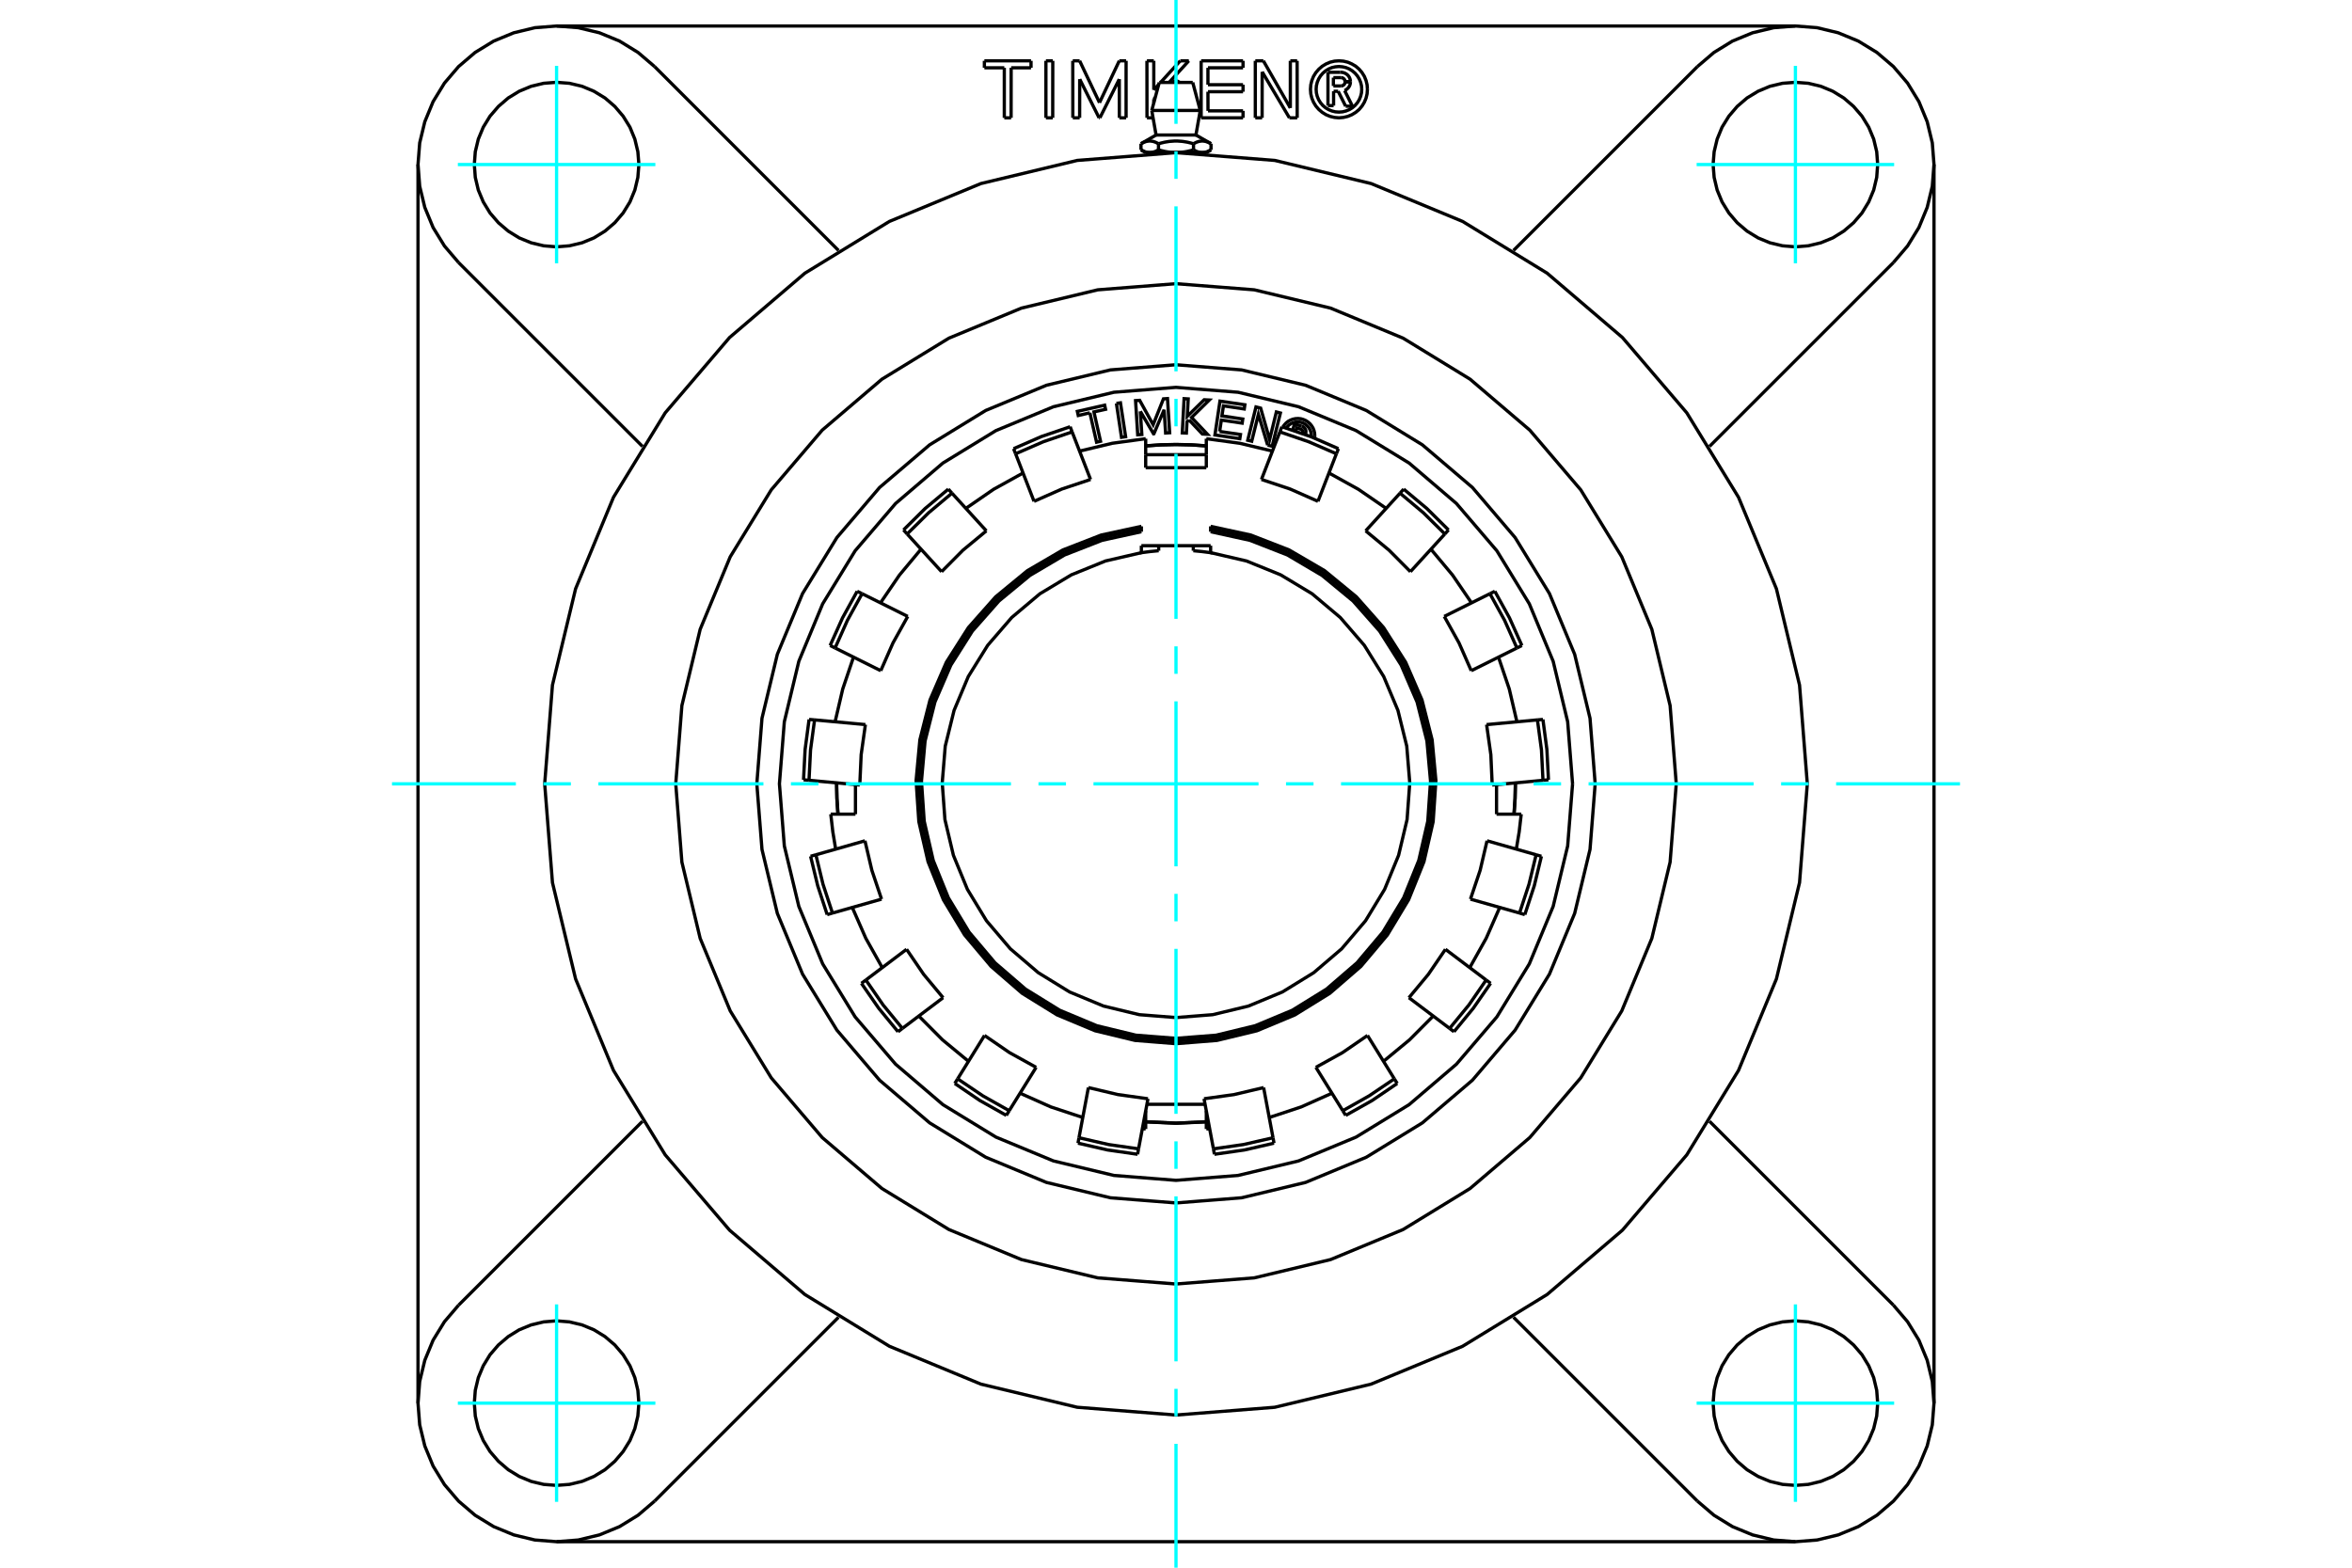 <?xml version="1.0" standalone="no"?>
<!DOCTYPE svg PUBLIC "-//W3C//DTD SVG 1.1//EN"
	"http://www.w3.org/Graphics/SVG/1.1/DTD/svg11.dtd">
<svg xmlns="http://www.w3.org/2000/svg" height="100%" width="100%" viewBox="0 0 36000 24000">
	<rect x="-1800" y="-1200" width="39600" height="26400" style="fill:#FFF"/>
	<g style="fill:none; fill-rule:evenodd" transform="matrix(1 0 0 1 0 0)">
		<g style="fill:none; stroke:#000; stroke-width:50; shape-rendering:geometricPrecision">
			<polyline points="18668,6605 18987,6652 18977,6716 18596,6659 18673,6141 19054,6197 19045,6261 18726,6213 18703,6367 19022,6415 19013,6478 18694,6431 18668,6605"/>
			<polyline points="17454,6297 17477,6652 17414,6656 17381,6133 17444,6129 17650,6502 17808,6106 17870,6102 17903,6625 17841,6629 17818,6274 17662,6640 17656,6641 17454,6297"/>
			<polyline points="16682,6320 16504,6361 16490,6298 16908,6203 16922,6266 16744,6306 16845,6755 16784,6769 16682,6320"/>
			<polyline points="17088,6176 17150,6167 17229,6685 17166,6695 17088,6176"/>
			<polyline points="18199,6428 18168,6459 18159,6630 18096,6627 18124,6103 18187,6107 18173,6373 18431,6120 18509,6124 18238,6391 18481,6648 18403,6644 18199,6428"/>
			<polyline points="19403,6815 19261,6344 19159,6755 19098,6740 19224,6230 19296,6248 19433,6729 19536,6307 19598,6323 19472,6832 19403,6815"/>
			<polyline points="20124,6669 20121,6629 20112,6590 20097,6552 20076,6518 20051,6487 20020,6460 19986,6438 19949,6422 19911,6411 19870,6407 19830,6409 19791,6417 19753,6431 19717,6450 19686,6475 19658,6505 19635,6538"/>
			<polyline points="20122,6708 20124,6689 20124,6669"/>
			<polyline points="18464,6825 18232,6810 18000,6804"/>
			<polyline points="23175,12464 23191,12225 23196,11985"/>
			<polyline points="17536,17175 18000,17196 18464,17175"/>
			<polyline points="12804,11985 12809,12225 12825,12464"/>
			<polyline points="18000,6804 17768,6810 17536,6825"/>
			<polyline points="24070,12000 23995,11050 23773,10124 23408,9244 22911,8432 22292,7708 21568,7089 20756,6592 19876,6227 18950,6005 18000,5930 17050,6005 16124,6227 15244,6592 14432,7089 13708,7708 13089,8432 12592,9244 12227,10124 12005,11050 11930,12000 12005,12950 12227,13876 12592,14756 13089,15568 13708,16292 14432,16911 15244,17408 16124,17773 17050,17995 18000,18070 18950,17995 19876,17773 20756,17408 21568,16911 22292,16292 22911,15568 23408,14756 23773,13876 23995,12950 24070,12000"/>
			<polyline points="20071,6688 20072,6679 20072,6669 20069,6636 20061,6603 20048,6572 20031,6544 20008,6519 19983,6497 19954,6480 19923,6468 19890,6461 19856,6459 19823,6463 19791,6472 19760,6486 19732,6504 19708,6527 19687,6554"/>
			<polyline points="19784,6585 19816,6489 19924,6525"/>
			<polyline points="19985,6636 19988,6622 19989,6608 19988,6594 19984,6580 19978,6567 19971,6556 19961,6545 19950,6536 19937,6529 19924,6525"/>
			<polyline points="19985,6636 19938,6621 19940,6615 19940,6609 19939,6603 19938,6597 19936,6591 19932,6586 19928,6582 19924,6578 19918,6575 19913,6572 19848,6551 19831,6600"/>
			<polyline points="19930,6635 19933,6631 19936,6627 19938,6622 19984,6637"/>
			<polyline points="19978,6652 19981,6645 19984,6637"/>
			<polyline points="24416,12000 24337,10996 24102,10017 23716,9087 23190,8229 22537,7463 21771,6810 20913,6284 19983,5898 19004,5663 18000,5584 16996,5663 16017,5898 15087,6284 14229,6810 13463,7463 12810,8229 12284,9087 11898,10017 11663,10996 11584,12000 11663,13004 11898,13983 12284,14913 12810,15771 13463,16537 14229,17190 15087,17716 16017,18102 16996,18337 18000,18416 19004,18337 19983,18102 20913,17716 21771,17190 22537,16537 23190,15771 23716,14913 24102,13983 24337,13004 24416,12000"/>
			<line x1="17744" y1="1262" x2="18256" y2="1262"/>
			<line x1="17629" y1="1691" x2="18371" y2="1691"/>
			<line x1="17695" y1="2067" x2="18305" y2="2067"/>
			<line x1="18402" y1="2336" x2="18464" y2="2336"/>
			<line x1="18000" y1="2336" x2="18402" y2="2336"/>
			<line x1="17598" y1="2336" x2="18000" y2="2336"/>
			<line x1="17536" y1="2336" x2="17598" y2="2336"/>
			<line x1="17464" y1="2200" x2="17464" y2="2294"/>
			<polyline points="18000,2336 17993,2336 17985,2336 17978,2335 17971,2335 17963,2335 17956,2334 17949,2334 17941,2334 17934,2333 17927,2332 17919,2332 17912,2331 17904,2330 17897,2329 17890,2328 17882,2327 17875,2326 17867,2325 17860,2324 17852,2322 17844,2321 17837,2320 17829,2318 17821,2317 17814,2315 17806,2313 17798,2311 17790,2309 17782,2308 17774,2306 17765,2303 17757,2301 17749,2299 17741,2297 17732,2294 17728,2297 17724,2299 17719,2301 17715,2303 17711,2306 17707,2308 17703,2309 17699,2311 17695,2313 17691,2315 17687,2317 17684,2318 17680,2320 17676,2321 17672,2322 17668,2324 17665,2325 17661,2326 17657,2327 17653,2328 17650,2329 17646,2330 17642,2331 17638,2332 17635,2332 17631,2333 17627,2334 17624,2334 17620,2334 17616,2335 17613,2335 17609,2335 17605,2336 17602,2336 17598,2336 17594,2336 17591,2336 17587,2335 17583,2335 17580,2335 17576,2334 17572,2334 17569,2334 17565,2333 17561,2332 17558,2332 17554,2331 17550,2330 17547,2329 17543,2328 17539,2327 17535,2326 17532,2325 17528,2324 17524,2322 17520,2321 17516,2320 17513,2318 17509,2317 17505,2315 17501,2313 17497,2311 17493,2309 17489,2308 17485,2306 17481,2303 17477,2301 17473,2299 17468,2297 17464,2294"/>
			<line x1="17732" y1="2200" x2="17732" y2="2294"/>
			<polyline points="17464,2200 17473,2196 17481,2191 17490,2187 17498,2183 17506,2179 17514,2176 17521,2173 17529,2171 17537,2168 17544,2166 17551,2164 17559,2163 17566,2162 17573,2161 17580,2160 17587,2159 17595,2159 17602,2159 17609,2159 17616,2160 17623,2161 17630,2162 17637,2163 17645,2164 17652,2166 17660,2168 17667,2171 17675,2173 17682,2176 17690,2179 17698,2183 17706,2187 17715,2191 17723,2196 17732,2200"/>
			<polyline points="18268,2294 18259,2297 18251,2299 18243,2301 18235,2303 18226,2306 18218,2308 18210,2309 18202,2311 18194,2313 18186,2315 18179,2317 18171,2318 18163,2320 18156,2321 18148,2322 18140,2324 18133,2325 18125,2326 18118,2327 18110,2328 18103,2329 18096,2330 18088,2331 18081,2332 18073,2332 18066,2333 18059,2334 18051,2334 18044,2334 18037,2335 18029,2335 18022,2335 18015,2336 18007,2336 18000,2336"/>
			<line x1="18268" y1="2200" x2="18268" y2="2294"/>
			<polyline points="17732,2200 17750,2196 17767,2191 17783,2187 17800,2183 17816,2179 17831,2176 17847,2173 17862,2171 17877,2168 17892,2166 17907,2164 17921,2163 17936,2162 17950,2161 17964,2160 17979,2159 17993,2159 18007,2159 18021,2159 18036,2160 18050,2161 18064,2162 18079,2163 18093,2164 18108,2166 18123,2168 18138,2171 18153,2173 18169,2176 18184,2179 18200,2183 18217,2187 18233,2191 18250,2196 18268,2200"/>
			<polyline points="18536,2294 18532,2297 18527,2299 18523,2301 18519,2303 18515,2306 18511,2308 18507,2309 18503,2311 18499,2313 18495,2315 18491,2317 18487,2318 18484,2320 18480,2321 18476,2322 18472,2324 18468,2325 18465,2326 18461,2327 18457,2328 18453,2329 18450,2330 18446,2331 18442,2332 18439,2332 18435,2333 18431,2334 18428,2334 18424,2334 18420,2335 18417,2335 18413,2335 18409,2336 18406,2336 18402,2336 18398,2336 18395,2336 18391,2335 18387,2335 18384,2335 18380,2334 18376,2334 18373,2334 18369,2333 18365,2332 18362,2332 18358,2331 18354,2330 18350,2329 18347,2328 18343,2327 18339,2326 18335,2325 18332,2324 18328,2322 18324,2321 18320,2320 18316,2318 18313,2317 18309,2315 18305,2313 18301,2311 18297,2309 18293,2308 18289,2306 18285,2303 18281,2301 18276,2299 18272,2297 18268,2294"/>
			<line x1="18536" y1="2200" x2="18536" y2="2294"/>
			<polyline points="18268,2200 18277,2196 18285,2191 18294,2187 18302,2183 18310,2179 18318,2176 18325,2173 18333,2171 18340,2168 18348,2166 18355,2164 18363,2163 18370,2162 18377,2161 18384,2160 18391,2159 18398,2159 18405,2159 18413,2159 18420,2160 18427,2161 18434,2162 18441,2163 18449,2164 18456,2166 18463,2168 18471,2171 18479,2173 18486,2176 18494,2179 18502,2183 18510,2187 18519,2191 18527,2196 18536,2200"/>
			<line x1="6398" y1="21481" x2="6398" y2="2519"/>
			<polyline points="7019,19981 6803,20234 6629,20517 6502,20825 6424,21149 6398,21481 6424,21813 6502,22136 6629,22444 6803,22728 7019,22981 7272,23197 7556,23371 7864,23498 8187,23576 8519,23602 8851,23576 9175,23498 9483,23371 9766,23197 10019,22981"/>
			<line x1="27481" y1="23602" x2="8519" y2="23602"/>
			<polyline points="25981,22981 26234,23197 26517,23371 26825,23498 27149,23576 27481,23602 27813,23576 28136,23498 28444,23371 28728,23197 28981,22981 29197,22728 29371,22444 29498,22136 29576,21813 29602,21481 29576,21149 29498,20825 29371,20517 29197,20234 28981,19981"/>
			<line x1="29602" y1="2519" x2="29602" y2="21481"/>
			<polyline points="28981,4019 29197,3766 29371,3483 29498,3175 29576,2851 29602,2519 29576,2187 29498,1864 29371,1556 29197,1272 28981,1019 28728,803 28444,629 28136,502 27813,424 27481,398 27149,424 26825,502 26517,629 26234,803 25981,1019"/>
			<line x1="8519" y1="398" x2="27481" y2="398"/>
			<polyline points="10019,1019 9766,803 9483,629 9175,502 8851,424 8519,398 8187,424 7864,502 7556,629 7272,803 7019,1019 6803,1272 6629,1556 6502,1864 6424,2187 6398,2519 6424,2851 6502,3175 6629,3483 6803,3766 7019,4019"/>
			<line x1="10019" y1="1019" x2="12834" y2="3834"/>
			<line x1="26166" y1="17166" x2="28981" y2="19981"/>
			<line x1="28981" y1="4019" x2="26166" y2="6834"/>
			<line x1="23166" y1="3834" x2="25981" y2="1019"/>
			<polyline points="9779,2519 9763,2322 9717,2130 9642,1947 9538,1779 9410,1629 9260,1500 9091,1397 8909,1321 8716,1275 8519,1260 8322,1275 8130,1321 7947,1397 7779,1500 7629,1629 7500,1779 7397,1947 7321,2130 7275,2322 7260,2519 7275,2716 7321,2909 7397,3091 7500,3260 7629,3410 7779,3538 7947,3642 8130,3717 8322,3763 8519,3779 8716,3763 8909,3717 9091,3642 9260,3538 9410,3410 9538,3260 9642,3091 9717,2909 9763,2716 9779,2519"/>
			<polyline points="9779,21481 9763,21284 9717,21091 9642,20909 9538,20740 9410,20590 9260,20462 9091,20358 8909,20283 8716,20237 8519,20221 8322,20237 8130,20283 7947,20358 7779,20462 7629,20590 7500,20740 7397,20909 7321,21091 7275,21284 7260,21481 7275,21678 7321,21870 7397,22053 7500,22221 7629,22371 7779,22500 7947,22603 8130,22679 8322,22725 8519,22740 8716,22725 8909,22679 9091,22603 9260,22500 9410,22371 9538,22221 9642,22053 9717,21870 9763,21678 9779,21481"/>
			<polyline points="28740,21481 28725,21284 28679,21091 28603,20909 28500,20740 28371,20590 28221,20462 28053,20358 27870,20283 27678,20237 27481,20221 27284,20237 27091,20283 26909,20358 26740,20462 26590,20590 26462,20740 26358,20909 26283,21091 26237,21284 26221,21481 26237,21678 26283,21870 26358,22053 26462,22221 26590,22371 26740,22500 26909,22603 27091,22679 27284,22725 27481,22740 27678,22725 27870,22679 28053,22603 28221,22500 28371,22371 28500,22221 28603,22053 28679,21870 28725,21678 28740,21481"/>
			<polyline points="28740,2519 28725,2322 28679,2130 28603,1947 28500,1779 28371,1629 28221,1500 28053,1397 27870,1321 27678,1275 27481,1260 27284,1275 27091,1321 26909,1397 26740,1500 26590,1629 26462,1779 26358,1947 26283,2130 26237,2322 26221,2519 26237,2716 26283,2909 26358,3091 26462,3260 26590,3410 26740,3538 26909,3642 27091,3717 27284,3763 27481,3779 27678,3763 27870,3717 28053,3642 28221,3538 28371,3410 28500,3260 28603,3091 28679,2909 28725,2716 28740,2519"/>
			<line x1="25981" y1="22981" x2="23166" y2="20166"/>
			<line x1="9834" y1="6834" x2="7019" y2="4019"/>
			<line x1="7019" y1="19981" x2="9834" y2="17166"/>
			<line x1="12834" y1="20166" x2="10019" y2="22981"/>
			<polyline points="25657,12000 25563,10802 25283,9634 24823,8524 24195,7499 23415,6585 22501,5805 21476,5177 20366,4717 19198,4437 18000,4343 16802,4437 15634,4717 14524,5177 13499,5805 12585,6585 11805,7499 11177,8524 10717,9634 10437,10802 10343,12000 10437,13198 10717,14366 11177,15476 11805,16501 12585,17415 13499,18195 14524,18823 15634,19283 16802,19563 18000,19657 19198,19563 20366,19283 21476,18823 22501,18195 23415,17415 24195,16501 24823,15476 25283,14366 25563,13198 25657,12000"/>
			<polyline points="27663,12000 27544,10488 27190,9014 26610,7613 25818,6320 24833,5167 23680,4182 22387,3390 20986,2810 19512,2456 18000,2337 16488,2456 15014,2810 13613,3390 12320,4182 11167,5167 10182,6320 9390,7613 8810,9014 8456,10488 8337,12000 8456,13512 8810,14986 9390,16387 10182,17680 11167,18833 12320,19818 13613,20610 15014,21190 16488,21544 18000,21663 19512,21544 20986,21190 22387,20610 23680,19818 24833,18833 25818,17680 26610,16387 27190,14986 27544,13512 27663,12000"/>
			<polyline points="20843,1367 20839,1313 20826,1260 20805,1209 20776,1162 20741,1121 20699,1085 20653,1056 20602,1035 20549,1023 20494,1018 20439,1023 20386,1035 20336,1056 20289,1085 20247,1121 20212,1162 20183,1209 20162,1260 20149,1313 20145,1367 20149,1422 20162,1475 20183,1526 20212,1573 20247,1614 20289,1650 20336,1678 20386,1699 20439,1712 20494,1716 20549,1712 20602,1699 20653,1678 20699,1650 20741,1614 20776,1573 20805,1526 20826,1475 20839,1422 20843,1367"/>
			<polyline points="20930,1367 20925,1299 20909,1233 20883,1169 20847,1111 20803,1059 20751,1014 20692,979 20629,952 20562,936 20494,931 20426,936 20359,952 20296,979 20238,1014 20186,1059 20141,1111 20105,1169 20079,1233 20063,1299 20058,1367 20063,1436 20079,1502 20105,1565 20141,1624 20186,1676 20238,1720 20296,1756 20359,1782 20426,1798 20494,1804 20562,1798 20629,1782 20692,1756 20751,1720 20803,1676 20847,1624 20883,1565 20909,1502 20925,1436 20930,1367"/>
			<line x1="19736" y1="1804" x2="19319" y2="1100"/>
			<line x1="19855" y1="1804" x2="19736" y2="1804"/>
			<line x1="19854" y1="931" x2="19855" y2="1804"/>
			<line x1="19750" y1="931" x2="19854" y2="931"/>
			<line x1="19750" y1="1653" x2="19750" y2="931"/>
			<line x1="19337" y1="931" x2="19750" y2="1653"/>
			<line x1="19214" y1="931" x2="19337" y2="931"/>
			<line x1="19214" y1="1804" x2="19214" y2="931"/>
			<line x1="19318" y1="1804" x2="19214" y2="1804"/>
			<line x1="19319" y1="1100" x2="19318" y2="1804"/>
			<line x1="17681" y1="1494" x2="17660" y2="1518"/>
			<line x1="18196" y1="931" x2="17894" y2="1262"/>
			<line x1="18066" y1="931" x2="18196" y2="931"/>
			<line x1="17764" y1="1262" x2="18066" y2="931"/>
			<line x1="17660" y1="1376" x2="17735" y2="1293"/>
			<line x1="17660" y1="931" x2="17660" y2="1376"/>
			<line x1="17555" y1="931" x2="17660" y2="931"/>
			<line x1="17556" y1="1804" x2="17555" y2="931"/>
			<line x1="17649" y1="1804" x2="17556" y2="1804"/>
			<line x1="17660" y1="1518" x2="17660" y2="1574"/>
			<line x1="16009" y1="931" x2="16114" y2="931"/>
			<line x1="16009" y1="1804" x2="16009" y2="931"/>
			<line x1="16113" y1="1804" x2="16009" y2="1804"/>
			<line x1="16114" y1="931" x2="16113" y2="1804"/>
			<line x1="15372" y1="1038" x2="15067" y2="1038"/>
			<line x1="15372" y1="1804" x2="15372" y2="1038"/>
			<line x1="15476" y1="1804" x2="15372" y2="1804"/>
			<line x1="15477" y1="1038" x2="15476" y2="1804"/>
			<line x1="15781" y1="1038" x2="15477" y2="1038"/>
			<line x1="15781" y1="931" x2="15781" y2="1038"/>
			<line x1="15067" y1="931" x2="15781" y2="931"/>
			<line x1="15067" y1="1038" x2="15067" y2="931"/>
			<line x1="16526" y1="1212" x2="16525" y2="1804"/>
			<line x1="16823" y1="1804" x2="16526" y2="1212"/>
			<line x1="16835" y1="1804" x2="16823" y2="1804"/>
			<line x1="17132" y1="1212" x2="16835" y2="1804"/>
			<line x1="17133" y1="1804" x2="17132" y2="1212"/>
			<line x1="17236" y1="1804" x2="17133" y2="1804"/>
			<line x1="17236" y1="931" x2="17236" y2="1804"/>
			<line x1="17132" y1="931" x2="17236" y2="931"/>
			<line x1="16829" y1="1572" x2="17132" y2="931"/>
			<line x1="16525" y1="931" x2="16829" y2="1572"/>
			<line x1="16420" y1="931" x2="16525" y2="931"/>
			<line x1="16421" y1="1804" x2="16420" y2="931"/>
			<line x1="16525" y1="1804" x2="16421" y2="1804"/>
			<line x1="18490" y1="1697" x2="19026" y2="1697"/>
			<line x1="18489" y1="1404" x2="18490" y2="1697"/>
			<line x1="19026" y1="1404" x2="18489" y2="1404"/>
			<line x1="19026" y1="1297" x2="19026" y2="1404"/>
			<line x1="18489" y1="1297" x2="19026" y2="1297"/>
			<line x1="18489" y1="1038" x2="18489" y2="1297"/>
			<line x1="19026" y1="1038" x2="18489" y2="1038"/>
			<line x1="19026" y1="931" x2="19026" y2="1038"/>
			<line x1="18385" y1="931" x2="19026" y2="931"/>
			<line x1="18385" y1="1804" x2="18385" y2="931"/>
			<line x1="19026" y1="1804" x2="18385" y2="1804"/>
			<line x1="19026" y1="1697" x2="19026" y2="1804"/>
			<line x1="20412" y1="1397" x2="20412" y2="1617"/>
			<line x1="20482" y1="1397" x2="20412" y2="1397"/>
			<line x1="20597" y1="1626" x2="20482" y2="1397"/>
			<line x1="20701" y1="1626" x2="20597" y2="1626"/>
			<line x1="20581" y1="1386" x2="20701" y2="1626"/>
			<polyline points="20581,1386 20602,1375 20621,1360 20638,1343 20652,1323 20662,1301 20668,1277 20670,1253"/>
			<line x1="20588" y1="1253" x2="20670" y2="1253"/>
			<polyline points="20524,1316 20534,1315 20544,1313 20553,1309 20562,1304 20569,1298 20576,1290 20581,1282 20585,1273 20588,1263 20588,1253"/>
			<line x1="20409" y1="1316" x2="20524" y2="1316"/>
			<line x1="20409" y1="1188" x2="20409" y2="1316"/>
			<line x1="20523" y1="1188" x2="20409" y2="1188"/>
			<polyline points="20588,1251 20587,1241 20585,1231 20581,1222 20575,1213 20569,1206 20561,1199 20552,1194 20543,1191 20533,1189 20523,1188"/>
			<line x1="20670" y1="1251" x2="20588" y2="1251"/>
			<polyline points="20670,1251 20668,1227 20662,1204 20653,1183 20640,1163 20624,1146 20605,1131 20585,1120 20563,1112 20539,1107 20516,1107"/>
			<line x1="20326" y1="1107" x2="20516" y2="1107"/>
			<line x1="20326" y1="1617" x2="20326" y2="1107"/>
			<line x1="20412" y1="1617" x2="20326" y2="1617"/>
			<polyline points="18000,6806 17768,6811 17536,6827"/>
			<polyline points="12806,11985 12811,12225 12827,12464"/>
			<polyline points="17536,17173 18000,17194 18464,17173"/>
			<polyline points="23173,12464 23189,12225 23194,11985"/>
			<polyline points="18464,6827 18232,6811 18000,6806"/>
			<line x1="18265" y1="8354" x2="18265" y2="8431"/>
			<polyline points="17470,8099 16861,8231 16282,8458 15745,8773 15265,9168 14853,9635 14519,10160 14273,10732 14119,11335 14063,11955 14105,12575 14244,13182 14478,13759 14799,14292 15200,14768 15671,15174 16200,15502 16775,15742 17380,15888 18000,15937 18620,15888 19225,15742 19800,15502 20329,15174 20800,14768 21201,14292 21522,13759 21756,13182 21895,12575 21937,11955 21881,11335 21727,10732 21481,10160 21147,9635 20735,9168 20255,8773 19718,8458 19139,8231 18530,8099"/>
			<polyline points="17470,8140 16868,8272 16295,8496 15765,8809 15290,9201 14883,9662 14554,10182 14310,10748 14159,11345 14104,11958 14146,12572 14284,13172 14515,13743 14833,14270 15230,14740 15696,15142 16220,15466 16788,15703 17386,15848 18000,15896 18614,15848 19212,15703 19780,15466 20304,15142 20770,14740 21167,14270 21485,13743 21716,13172 21854,12572 21896,11958 21841,11345 21690,10748 21446,10182 21117,9662 20710,9201 20235,8809 19705,8496 19132,8272 18530,8140"/>
			<polyline points="18530,8354 18530,8461 18398,8444 18265,8431"/>
			<line x1="17735" y1="8431" x2="17735" y2="8354"/>
			<polyline points="17735,8431 17602,8444 17470,8461 17470,8354"/>
			<polyline points="17470,8461 16921,8588 16399,8800 15917,9090 15486,9453 15118,9879 14821,10357 14603,10876 14468,11423 14422,11984 14463,12546 14593,13094 14807,13615 15099,14096 15464,14525 15892,14891 16371,15186 16891,15402 17439,15534 18000,15578 18561,15534 19109,15402 19629,15186 20108,14891 20536,14525 20901,14096 21193,13615 21407,13094 21537,12546 21578,11984 21532,11423 21397,10876 21179,10357 20882,9879 20514,9453 20083,9090 19601,8800 19079,8588 18530,8461"/>
			<line x1="18530" y1="8058" x2="18530" y2="8140"/>
			<line x1="18464" y1="17008" x2="18464" y2="17284"/>
			<line x1="17555" y1="16906" x2="18445" y2="16906"/>
			<line x1="22906" y1="12464" x2="22906" y2="12011"/>
			<polyline points="15613,16736 16084,16946 16573,17108"/>
			<polyline points="14063,15554 14427,15920 14824,16248"/>
			<polyline points="13045,13892 13252,14364 13504,14814"/>
			<polyline points="12716,12464 12747,12733 12791,13000"/>
			<polyline points="17485,17279 17511,17281 17536,17284"/>
			<polyline points="13064,10060 12899,10548 12782,11050"/>
			<polyline points="14097,8408 13767,8804 13477,9229"/>
			<polyline points="15659,7241 15208,7491 14784,7783"/>
			<polyline points="17536,6716 17025,6786 16524,6906"/>
			<line x1="17536" y1="17284" x2="17536" y2="17008"/>
			<polyline points="18464,17284 18489,17281 18515,17279"/>
			<line x1="17536" y1="6961" x2="17536" y2="6716"/>
			<line x1="13094" y1="12464" x2="12716" y2="12464"/>
			<line x1="13094" y1="12011" x2="13094" y2="12464"/>
			<polyline points="23209,12999 23253,12733 23284,12464"/>
			<polyline points="22496,14814 22748,14364 22955,13892"/>
			<polyline points="21176,16248 21573,15920 21937,15554"/>
			<polyline points="19427,17108 19916,16946 20387,16736"/>
			<line x1="23284" y1="12464" x2="22906" y2="12464"/>
			<polyline points="19476,6906 18975,6786 18464,6716"/>
			<polyline points="21217,7783 20792,7491 20341,7241"/>
			<polyline points="22523,9229 22233,8804 21902,8408"/>
			<polyline points="23218,11050 23101,10548 22936,10060"/>
			<line x1="18464" y1="6716" x2="18464" y2="6961"/>
			<polyline points="17470,8058 16855,8191 16269,8419 15726,8736 15240,9136 14823,9607 14485,10138 14235,10715 14080,11325 14022,11951 14064,12579 14205,13192 14440,13775 14765,14314 15170,14795 15646,15207 16181,15538 16761,15780 17373,15928 18000,15978 18627,15928 19239,15780 19819,15538 20354,15207 20830,14795 21235,14314 21560,13775 21795,13192 21936,12579 21978,11951 21920,11325 21765,10715 21515,10138 21177,9607 20760,9136 20274,8736 19731,8419 19145,8191 18530,8058"/>
			<polyline points="18588,17671 19048,17605 19500,17501"/>
			<line x1="18573" y1="17588" x2="18588" y2="17671"/>
			<line x1="18429" y1="16821" x2="18573" y2="17588"/>
			<polyline points="16500,17501 16952,17605 17412,17671"/>
			<line x1="19485" y1="17418" x2="19341" y2="16650"/>
			<line x1="19500" y1="17501" x2="19485" y2="17418"/>
			<polyline points="20597,17076 21002,16848 21386,16587"/>
			<line x1="15447" y1="17004" x2="15859" y2="16340"/>
			<line x1="15403" y1="17076" x2="15447" y2="17004"/>
			<line x1="21342" y1="16516" x2="20931" y2="15852"/>
			<line x1="21386" y1="16587" x2="21342" y2="16516"/>
			<polyline points="22255,15795 22550,15436 22815,15054"/>
			<line x1="13812" y1="15744" x2="14435" y2="15274"/>
			<line x1="13745" y1="15795" x2="13812" y2="15744"/>
			<line x1="22747" y1="15003" x2="22124" y2="14533"/>
			<line x1="22815" y1="15054" x2="22747" y2="15003"/>
			<polyline points="23339,14002 23484,13560 23593,13109"/>
			<line x1="12742" y1="13978" x2="13493" y2="13765"/>
			<line x1="12661" y1="14002" x2="12742" y2="13978"/>
			<polyline points="23701,11938 23677,11474 23616,11014"/>
			<line x1="23512" y1="13086" x2="22761" y2="12872"/>
			<line x1="23593" y1="13109" x2="23512" y2="13086"/>
			<line x1="12383" y1="11946" x2="13160" y2="12018"/>
			<line x1="12299" y1="11938" x2="12383" y2="11946"/>
			<line x1="23532" y1="11021" x2="22754" y2="11093"/>
			<line x1="23616" y1="11014" x2="23532" y2="11021"/>
			<polyline points="23294,9882 23104,9459 22880,9052"/>
			<line x1="12782" y1="9920" x2="13481" y2="10268"/>
			<line x1="12706" y1="9882" x2="12782" y2="9920"/>
			<line x1="22805" y1="9089" x2="22106" y2="9437"/>
			<line x1="22880" y1="9052" x2="22805" y2="9089"/>
			<polyline points="22171,8113 21841,7786 21485,7488"/>
			<line x1="13885" y1="8175" x2="14412" y2="8752"/>
			<line x1="13829" y1="8113" x2="13885" y2="8175"/>
			<line x1="21429" y1="7550" x2="20903" y2="8127"/>
			<line x1="21485" y1="7488" x2="21429" y2="7550"/>
			<polyline points="20486,6869 20060,6683 19620,6533"/>
			<line x1="15545" y1="6947" x2="15827" y2="7675"/>
			<line x1="15514" y1="6869" x2="15545" y2="6947"/>
			<line x1="19590" y1="6612" x2="19308" y2="7340"/>
			<line x1="19620" y1="6533" x2="19590" y2="6612"/>
			<line x1="17536" y1="6961" x2="17536" y2="7160"/>
			<line x1="17470" y1="8058" x2="17470" y2="8140"/>
			<line x1="18530" y1="8354" x2="17470" y2="8354"/>
			<line x1="18464" y1="6961" x2="17536" y2="6961"/>
			<line x1="18464" y1="7160" x2="17536" y2="7160"/>
			<line x1="18464" y1="7160" x2="18464" y2="6961"/>
			<line x1="20553" y1="17004" x2="20597" y2="17076"/>
			<line x1="20141" y1="16340" x2="20553" y2="17004"/>
			<polyline points="18573,17588 19032,17522 19485,17418"/>
			<polyline points="18429,16821 18889,16757 19341,16650"/>
			<line x1="22188" y1="15744" x2="22255" y2="15795"/>
			<line x1="21565" y1="15274" x2="22188" y2="15744"/>
			<polyline points="20553,17004 20957,16776 21342,16516"/>
			<polyline points="20141,16340 20548,16115 20931,15852"/>
			<line x1="23258" y1="13978" x2="23339" y2="14002"/>
			<line x1="22507" y1="13765" x2="23258" y2="13978"/>
			<polyline points="22188,15744 22483,15385 22747,15003"/>
			<polyline points="21565,15274 21862,14917 22124,14533"/>
			<line x1="23617" y1="11946" x2="23701" y2="11938"/>
			<line x1="22840" y1="12018" x2="23617" y2="11946"/>
			<polyline points="23258,13978 23403,13537 23512,13086"/>
			<polyline points="22507,13765 22655,13324 22761,12872"/>
			<line x1="23218" y1="9920" x2="23294" y2="9882"/>
			<line x1="22519" y1="10268" x2="23218" y2="9920"/>
			<polyline points="23617,11946 23594,11482 23532,11021"/>
			<polyline points="22840,12018 22819,11553 22754,11093"/>
			<line x1="22115" y1="8175" x2="22171" y2="8113"/>
			<line x1="21588" y1="8752" x2="22115" y2="8175"/>
			<polyline points="23218,9920 23029,9496 22805,9089"/>
			<polyline points="22519,10268 22332,9843 22106,9437"/>
			<line x1="20455" y1="6947" x2="20486" y2="6869"/>
			<line x1="20173" y1="7675" x2="20455" y2="6947"/>
			<polyline points="22115,8175 21785,7849 21429,7550"/>
			<polyline points="21588,8752 21261,8423 20903,8127"/>
			<polyline points="20455,6947 20029,6762 19590,6612"/>
			<polyline points="20173,7675 19748,7487 19308,7340"/>
			<line x1="16410" y1="6612" x2="16380" y2="6533"/>
			<line x1="16692" y1="7340" x2="16410" y2="6612"/>
			<line x1="14571" y1="7550" x2="14515" y2="7488"/>
			<line x1="15097" y1="8127" x2="14571" y2="7550"/>
			<polyline points="16380,6533 15940,6683 15514,6869"/>
			<polyline points="16410,6612 15971,6762 15545,6947"/>
			<polyline points="16692,7340 16252,7487 15827,7675"/>
			<line x1="13195" y1="9089" x2="13120" y2="9052"/>
			<line x1="13894" y1="9437" x2="13195" y2="9089"/>
			<polyline points="14515,7488 14159,7786 13829,8113"/>
			<polyline points="14571,7550 14215,7849 13885,8175"/>
			<polyline points="15097,8127 14739,8423 14412,8752"/>
			<line x1="12468" y1="11021" x2="12384" y2="11014"/>
			<line x1="13246" y1="11093" x2="12468" y2="11021"/>
			<polyline points="13120,9052 12896,9459 12706,9882"/>
			<polyline points="13195,9089 12971,9496 12782,9920"/>
			<polyline points="13894,9437 13668,9843 13481,10268"/>
			<line x1="12488" y1="13086" x2="12407" y2="13109"/>
			<line x1="13239" y1="12872" x2="12488" y2="13086"/>
			<polyline points="12384,11014 12323,11474 12299,11938"/>
			<polyline points="12468,11021 12406,11482 12383,11946"/>
			<polyline points="13246,11093 13181,11553 13160,12018"/>
			<line x1="13253" y1="15003" x2="13185" y2="15054"/>
			<line x1="13876" y1="14533" x2="13253" y2="15003"/>
			<polyline points="12407,13109 12516,13560 12661,14002"/>
			<polyline points="12488,13086 12597,13537 12742,13978"/>
			<polyline points="13239,12872 13345,13324 13493,13765"/>
			<line x1="14658" y1="16516" x2="14614" y2="16587"/>
			<line x1="15069" y1="15852" x2="14658" y2="16516"/>
			<polyline points="13185,15054 13450,15436 13745,15795"/>
			<polyline points="13253,15003 13517,15385 13812,15744"/>
			<polyline points="13876,14533 14138,14917 14435,15274"/>
			<line x1="16515" y1="17418" x2="16500" y2="17501"/>
			<line x1="16659" y1="16650" x2="16515" y2="17418"/>
			<polyline points="14614,16587 14998,16848 15403,17076"/>
			<polyline points="14658,16516 15043,16776 15447,17004"/>
			<polyline points="15069,15852 15452,16115 15859,16340"/>
			<line x1="17427" y1="17588" x2="17571" y2="16821"/>
			<line x1="17412" y1="17671" x2="17427" y2="17588"/>
			<polyline points="16515,17418 16968,17522 17427,17588"/>
			<polyline points="16659,16650 17111,16757 17571,16821"/>
			<line x1="17744" y1="1262" x2="17629" y2="1691"/>
			<line x1="18371" y1="1691" x2="18256" y2="1262"/>
			<line x1="17629" y1="1691" x2="17695" y2="2067"/>
			<line x1="18305" y1="2067" x2="18371" y2="1691"/>
			<line x1="17602" y1="2336" x2="17602" y2="2345"/>
			<line x1="18398" y1="2345" x2="18398" y2="2336"/>
			<line x1="17464" y1="2294" x2="17536" y2="2336"/>
			<line x1="18464" y1="2336" x2="18536" y2="2294"/>
			<line x1="17695" y1="2067" x2="17464" y2="2200"/>
			<line x1="18536" y1="2200" x2="18305" y2="2067"/>
			<polyline points="18053,1262 18044,1254 18034,1248 18023,1243 18012,1240 18000,1239 17988,1240 17977,1243 17966,1248 17956,1254 17947,1262"/>
		</g>
		<g style="fill:none; stroke:#0FF; stroke-width:50; shape-rendering:geometricPrecision">
			<line x1="18000" y1="24000" x2="18000" y2="22104"/>
			<line x1="18000" y1="21683" x2="18000" y2="21262"/>
			<line x1="18000" y1="20841" x2="18000" y2="18315"/>
			<line x1="18000" y1="17894" x2="18000" y2="17473"/>
			<line x1="18000" y1="17052" x2="18000" y2="14526"/>
			<line x1="18000" y1="14105" x2="18000" y2="13684"/>
			<line x1="18000" y1="13263" x2="18000" y2="10737"/>
			<line x1="18000" y1="10316" x2="18000" y2="9895"/>
			<line x1="18000" y1="9474" x2="18000" y2="6948"/>
			<line x1="18000" y1="6527" x2="18000" y2="6106"/>
			<line x1="18000" y1="5685" x2="18000" y2="3159"/>
			<line x1="18000" y1="2738" x2="18000" y2="2317"/>
			<line x1="18000" y1="1896" x2="18000" y2="0"/>
			<line x1="6000" y1="12000" x2="7896" y2="12000"/>
			<line x1="8317" y1="12000" x2="8738" y2="12000"/>
			<line x1="9159" y1="12000" x2="11685" y2="12000"/>
			<line x1="12106" y1="12000" x2="12527" y2="12000"/>
			<line x1="12948" y1="12000" x2="15474" y2="12000"/>
			<line x1="15895" y1="12000" x2="16316" y2="12000"/>
			<line x1="16737" y1="12000" x2="19263" y2="12000"/>
			<line x1="19684" y1="12000" x2="20105" y2="12000"/>
			<line x1="20526" y1="12000" x2="23052" y2="12000"/>
			<line x1="23473" y1="12000" x2="23894" y2="12000"/>
			<line x1="24315" y1="12000" x2="26841" y2="12000"/>
			<line x1="27262" y1="12000" x2="27683" y2="12000"/>
			<line x1="28104" y1="12000" x2="30000" y2="12000"/>
			<line x1="8519" y1="4031" x2="8519" y2="1008"/>
			<line x1="7008" y1="2519" x2="10031" y2="2519"/>
			<line x1="7008" y1="21481" x2="10031" y2="21481"/>
			<line x1="8519" y1="22992" x2="8519" y2="19969"/>
			<line x1="27481" y1="22992" x2="27481" y2="19969"/>
			<line x1="25969" y1="21481" x2="28992" y2="21481"/>
			<line x1="25969" y1="2519" x2="28992" y2="2519"/>
			<line x1="27481" y1="4031" x2="27481" y2="1008"/>
		</g>
	</g>
</svg>
